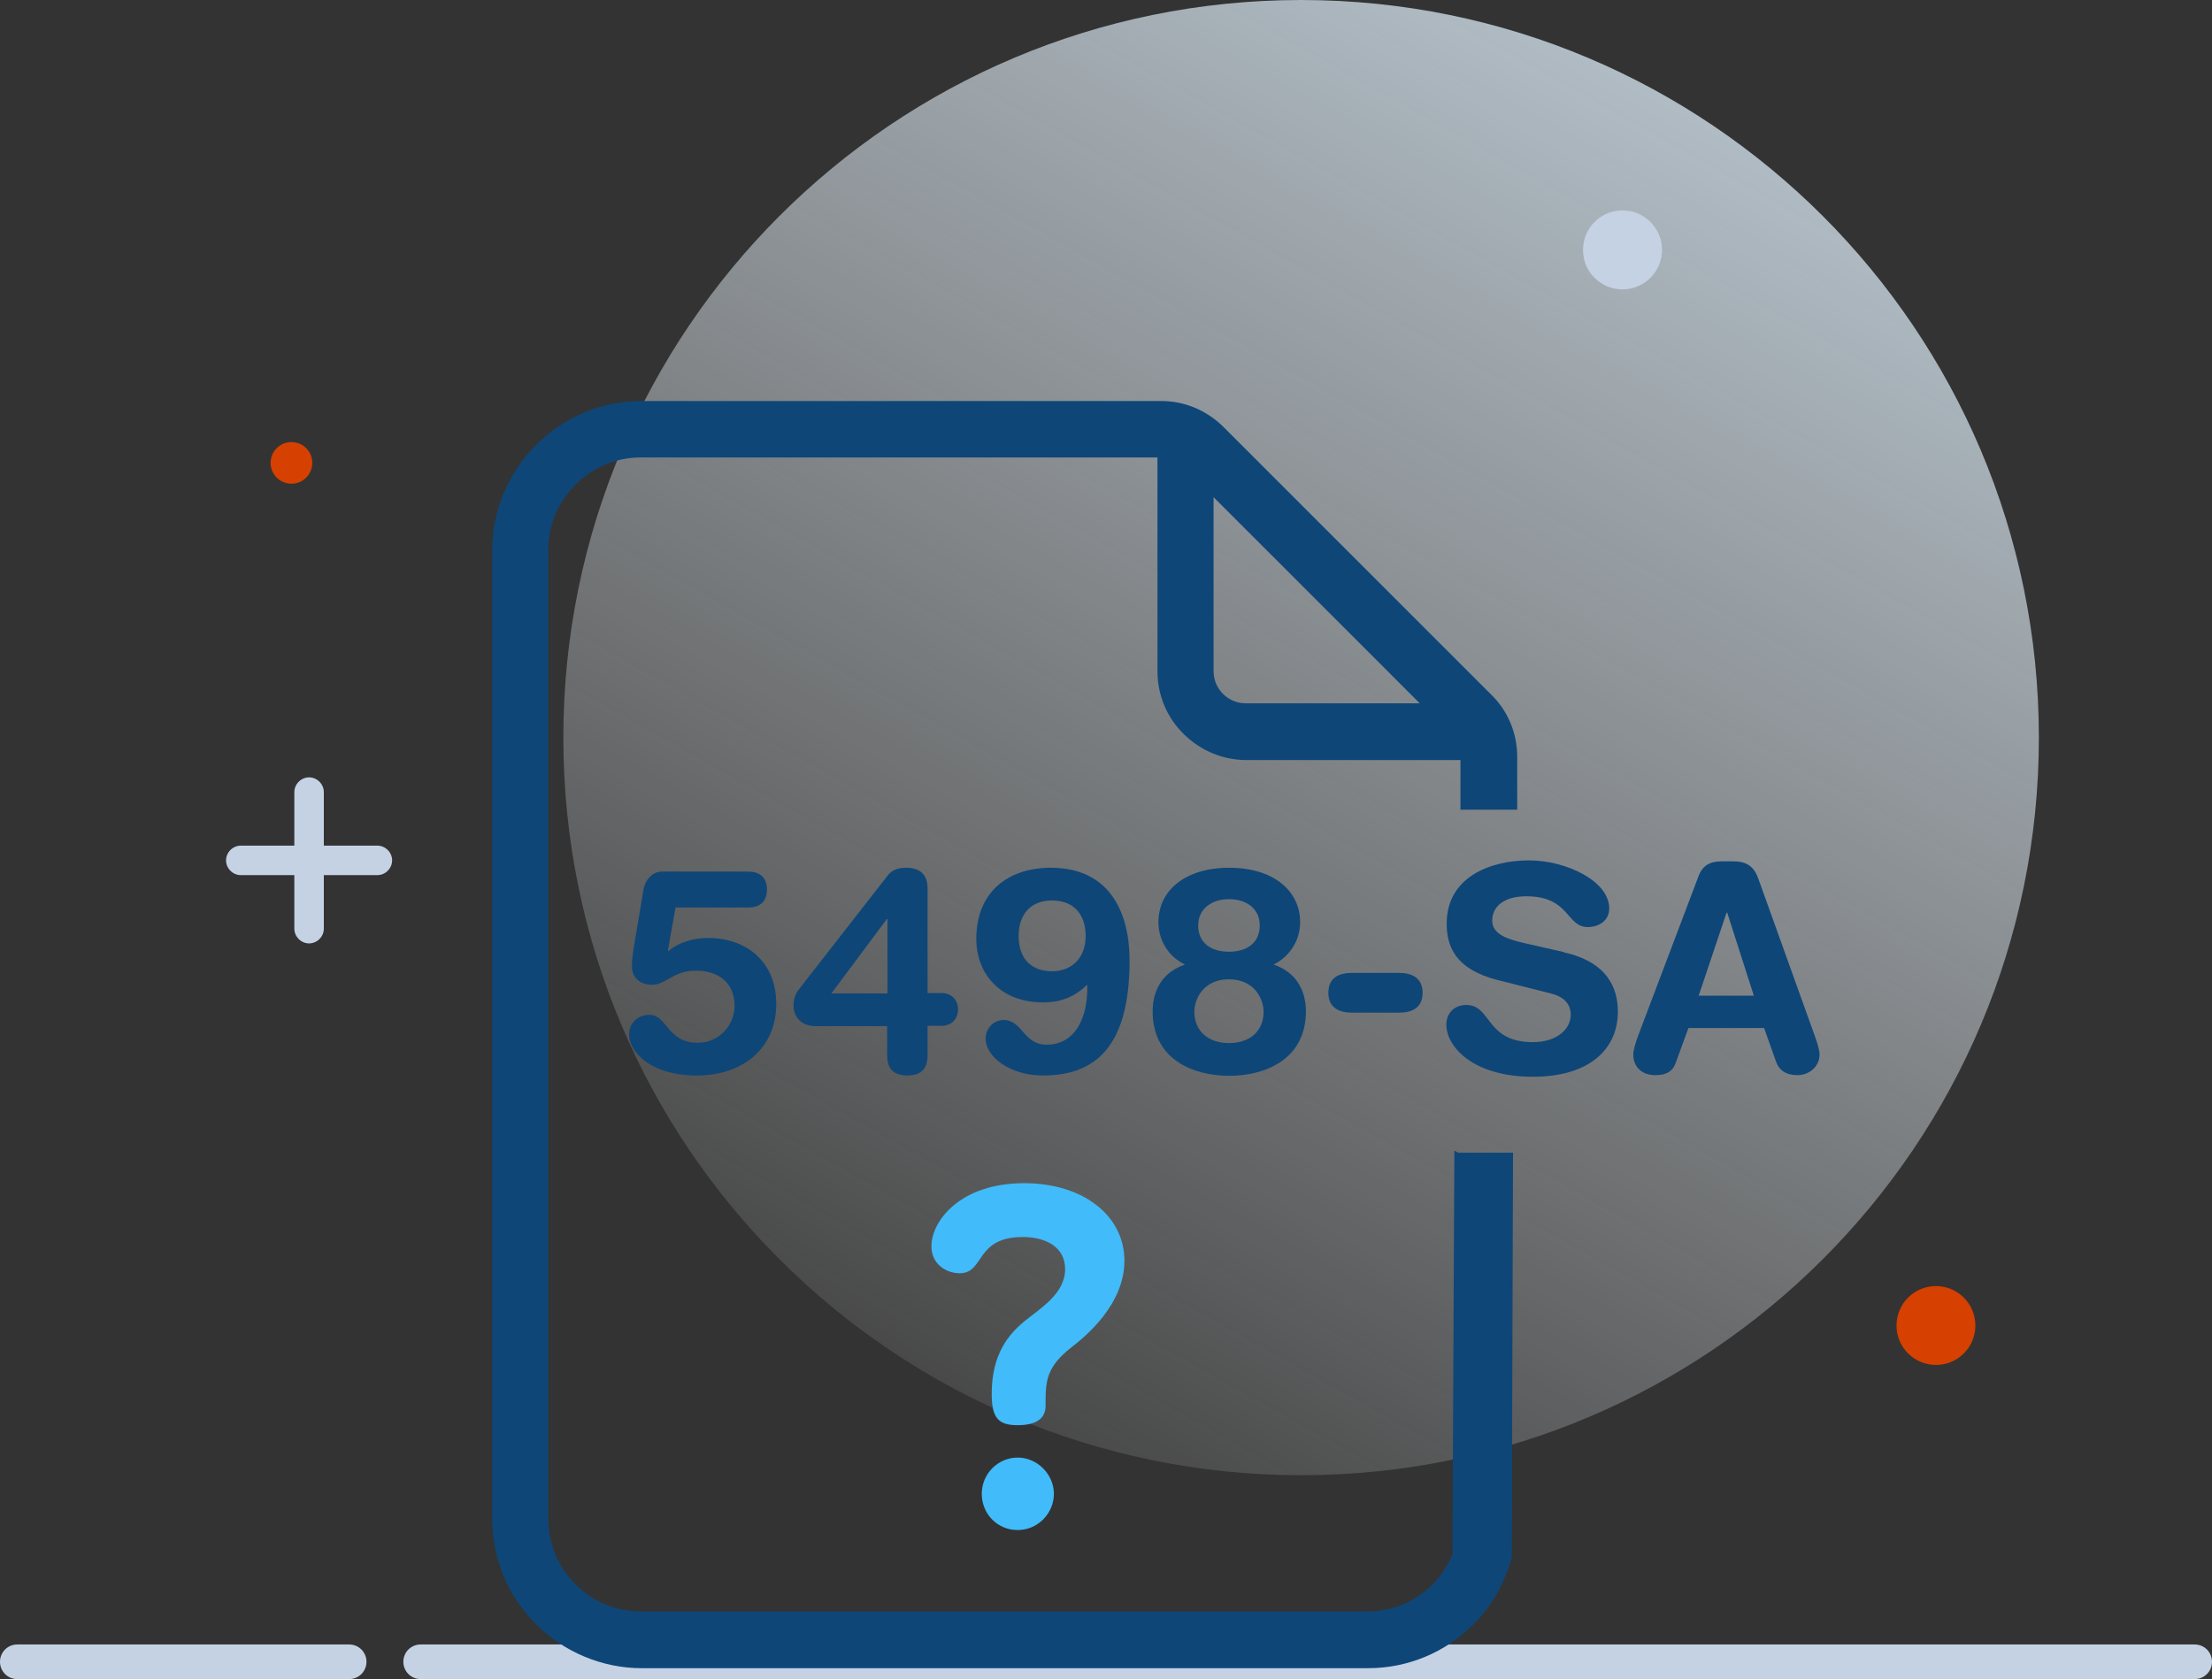 <?xml version="1.0" encoding="UTF-8"?>
<svg id="Layer_1" data-name="Layer 1" xmlns="http://www.w3.org/2000/svg" xmlns:xlink="http://www.w3.org/1999/xlink" viewBox="0 0 68.99 52.38">
  <rect x="0" y="0" width="68.99" height="52.38" fill="#333333" stroke="none"/>
  <defs>
    <style>
      .cls-1 {
        fill: #c4d2e4;
      }

      .cls-2 {
        fill: #41bbf9;
      }

      .cls-3 {
        fill: #0e4678;
      }

      .cls-4 {
        fill: #d64000;
      }

      .cls-5 {
        fill: url(#linear-gradient);
      }
    </style>
    <linearGradient id="linear-gradient" x1="62.53" y1="-8465.29" x2="11.4" y2="-8556.82" gradientTransform="translate(0 -8481.57) scale(1 -1)" gradientUnits="userSpaceOnUse">
      <stop offset="0" stop-color="#d7eeff"/>
      <stop offset=".73" stop-color="#fff" stop-opacity="0"/>
    </linearGradient>
  </defs>
  <g id="Layer_1-2" data-name="Layer 1">
    <g>
      <path class="cls-5" d="M40.58,46.02c12.71,0,23.01-10.3,23.01-23.01S53.29,0,40.58,0s-23.01,10.3-23.01,23.01,10.3,23.01,23.01,23.01Z"/>
      <path class="cls-1" d="M10.89,51.3H.54c-.3,0-.54.24-.54.54s.24.54.54.54h10.35c.3,0,.54-.24.54-.54s-.24-.54-.54-.54Z"/>
      <path class="cls-1" d="M68.46,51.3H13.12c-.3,0-.54.24-.54.54s.24.54.54.54h55.33c.3,0,.54-.24.54-.54s-.24-.54-.54-.54h0Z"/>
      <path class="cls-4" d="M61.61,41.35c0,.68-.55,1.23-1.23,1.23s-1.23-.55-1.23-1.23.55-1.23,1.23-1.23,1.23.55,1.23,1.23Z"/>
      <path class="cls-1" d="M51.8,7.49c.22.92-.59,1.72-1.5,1.5-.43-.11-.79-.46-.89-.89-.22-.92.59-1.72,1.5-1.5.43.11.78.46.89.89Z"/>
      <path class="cls-4" d="M9.74,14.44c0,.36-.29.65-.65.65s-.65-.29-.65-.65.29-.65.65-.65.65.29.65.65Z"/>
      <path class="cls-1" d="M11.77,26.38h-1.67v-1.67c0-.25-.21-.46-.46-.46s-.46.21-.46.46v1.67h-1.67c-.25,0-.46.21-.46.46s.21.46.46.46h1.67v1.67c0,.25.21.46.46.46s.46-.21.46-.46v-1.67h1.67c.25,0,.46-.21.46-.46s-.21-.46-.46-.46Z"/>
    </g>
    <path class="cls-3" d="M45.36,35.9l-.06,12.6c-.15.34-.35.65-.61.92-.55.55-1.27.85-2.05.85h-22.65c-.77,0-1.5-.3-2.04-.85-.55-.55-.85-1.27-.85-2.05v-30.21c0-.77.3-1.5.85-2.04.55-.55,1.27-.85,2.04-.85h16.11v6.67c0,.74.29,1.44.82,1.96s1.22.81,1.96.81h6.67v1.55h1.77v-1.65c0-.74-.29-1.44-.82-1.95l-8.33-8.33c-.53-.53-1.22-.82-1.95-.82h-16.21c-1.24,0-2.41.49-3.29,1.37s-1.37,2.05-1.37,3.29v30.21c0,1.24.49,2.41,1.37,3.29.87.87,2.07,1.37,3.29,1.37h22.66c1.24,0,2.41-.49,3.29-1.37.56-.56.97-1.28,1.19-2.08l.04-12.63h-1.71l-.11-.06s0,0-.01,0ZM37.85,20.94v-5.43l6.43,6.43h-5.43c-.55,0-1-.45-1-1Z"/>
    <path class="cls-2" d="M31.74,45.47c-.62,0-1.12.51-1.12,1.13s.48,1.13,1.12,1.13,1.13-.53,1.13-1.13-.51-1.13-1.13-1.13ZM31.94,36.91c-1.98,0-2.89,1.17-2.89,1.97,0,.57.48.84.88.84.79,0,.47-1.13,1.97-1.13.73,0,1.32.32,1.32,1,0,.79-.82,1.25-1.31,1.66-.43.37-.98.97-.98,2.23,0,.76.21.98.81.98.72,0,.87-.32.87-.6,0-.76,0-1.2.82-1.84.4-.31,1.64-1.31,1.64-2.69s-1.25-2.42-3.13-2.42h0Z"/>
  </g>
  <g>
    <path class="cls-3" d="M20.07,27.75c.05-.3.28-.56.57-.56h2.69c.34,0,.59.16.59.56s-.25.56-.57.56h-2.28l-.24,1.34.02.02c.32-.28.79-.41,1.24-.41,1.12,0,2.12.68,2.12,2.06s-1.04,2.23-2.47,2.23c-1.55,0-2.12-.81-2.12-1.27,0-.36.26-.62.64-.62.55,0,.55.87,1.5.87.68,0,1.15-.56,1.15-1.15,0-.76-.54-1.1-1.21-1.1-.71,0-.92.44-1.37.44-.32,0-.62-.17-.62-.59,0-.18.02-.32.04-.47l.32-1.91Z"/>
    <path class="cls-3" d="M27.68,32.01h-2.25c-.47,0-.68-.33-.68-.62,0-.23.05-.38.17-.53l2.76-3.54c.13-.18.33-.25.58-.25.48,0,.67.26.67.64v3.27h.45c.3,0,.5.22.5.51s-.2.51-.5.51h-.45v.92c0,.38-.16.63-.63.63s-.63-.25-.63-.63v-.92ZM27.68,28.67h-.02l-1.73,2.32h1.75v-2.32Z"/>
    <path class="cls-3" d="M33.93,30.7c-.38.37-.8.57-1.4.57-1.34,0-2.08-.9-2.08-1.98,0-1.48,1.01-2.22,2.32-2.22,1.9,0,2.46,1.48,2.46,2.89,0,2.65-1.03,3.59-2.7,3.59-1.07,0-1.79-.61-1.79-1.15,0-.32.25-.58.56-.58.59,0,.62.77,1.34.77.93,0,1.27-.9,1.27-1.73v-.16ZM32.81,28.09c-.65,0-1.04.42-1.04,1.11,0,.76.45,1.1,1.04,1.1s1.05-.39,1.05-1.1-.4-1.11-1.05-1.11Z"/>
    <path class="cls-3" d="M36.96,30.09c-.51-.24-.83-.75-.83-1.32,0-.99.83-1.7,2.21-1.7s2.21.72,2.21,1.7c0,.56-.32,1.07-.83,1.32.67.22,1.01.77,1.01,1.46,0,1.51-1.29,2.01-2.39,2.01s-2.39-.49-2.39-2.01c0-.69.34-1.24,1.01-1.46ZM38.33,32.54c.64,0,1.08-.36,1.08-.98,0-.38-.27-1.01-1.08-1.01s-1.08.63-1.08,1.01c0,.62.45.98,1.08.98ZM38.33,29.69c.54,0,.96-.26.96-.82,0-.53-.42-.82-.96-.82s-.96.3-.96.82c0,.56.42.82.96.82Z"/>
    <path class="cls-3" d="M43.64,30.35c.4,0,.73.16.73.62s-.32.62-.73.62h-1.48c-.4,0-.73-.16-.73-.62s.32-.62.73-.62h1.48Z"/>
    <path class="cls-3" d="M48.78,29.71c1.34.3,1.68,1.1,1.68,1.85,0,1.16-.88,2.03-2.65,2.03-1.86,0-2.7-.93-2.7-1.63,0-.36.26-.61.62-.61.8,0,.59,1.16,2.08,1.16.76,0,1.18-.42,1.18-.85,0-.26-.13-.55-.63-.67l-1.66-.42c-1.33-.34-1.58-1.07-1.58-1.76,0-1.43,1.33-1.97,2.57-1.97,1.15,0,2.5.64,2.5,1.5,0,.37-.31.58-.67.58-.68,0-.55-.96-1.92-.96-.68,0-1.06.31-1.06.76s.54.59,1,.7l1.23.28Z"/>
    <path class="cls-3" d="M52.98,27.32c.13-.33.36-.45.72-.45h.35c.33,0,.63.08.79.54l1.77,4.93c.05.14.14.4.14.56,0,.36-.31.64-.69.64-.32,0-.55-.12-.66-.4l-.38-1.07h-2.36l-.39,1.07c-.1.29-.3.4-.65.4-.4,0-.68-.25-.68-.64,0-.16.09-.42.14-.56l1.9-5.02ZM53.87,28.47h-.02l-.87,2.59h1.72l-.83-2.59Z"/>
  </g>
</svg>